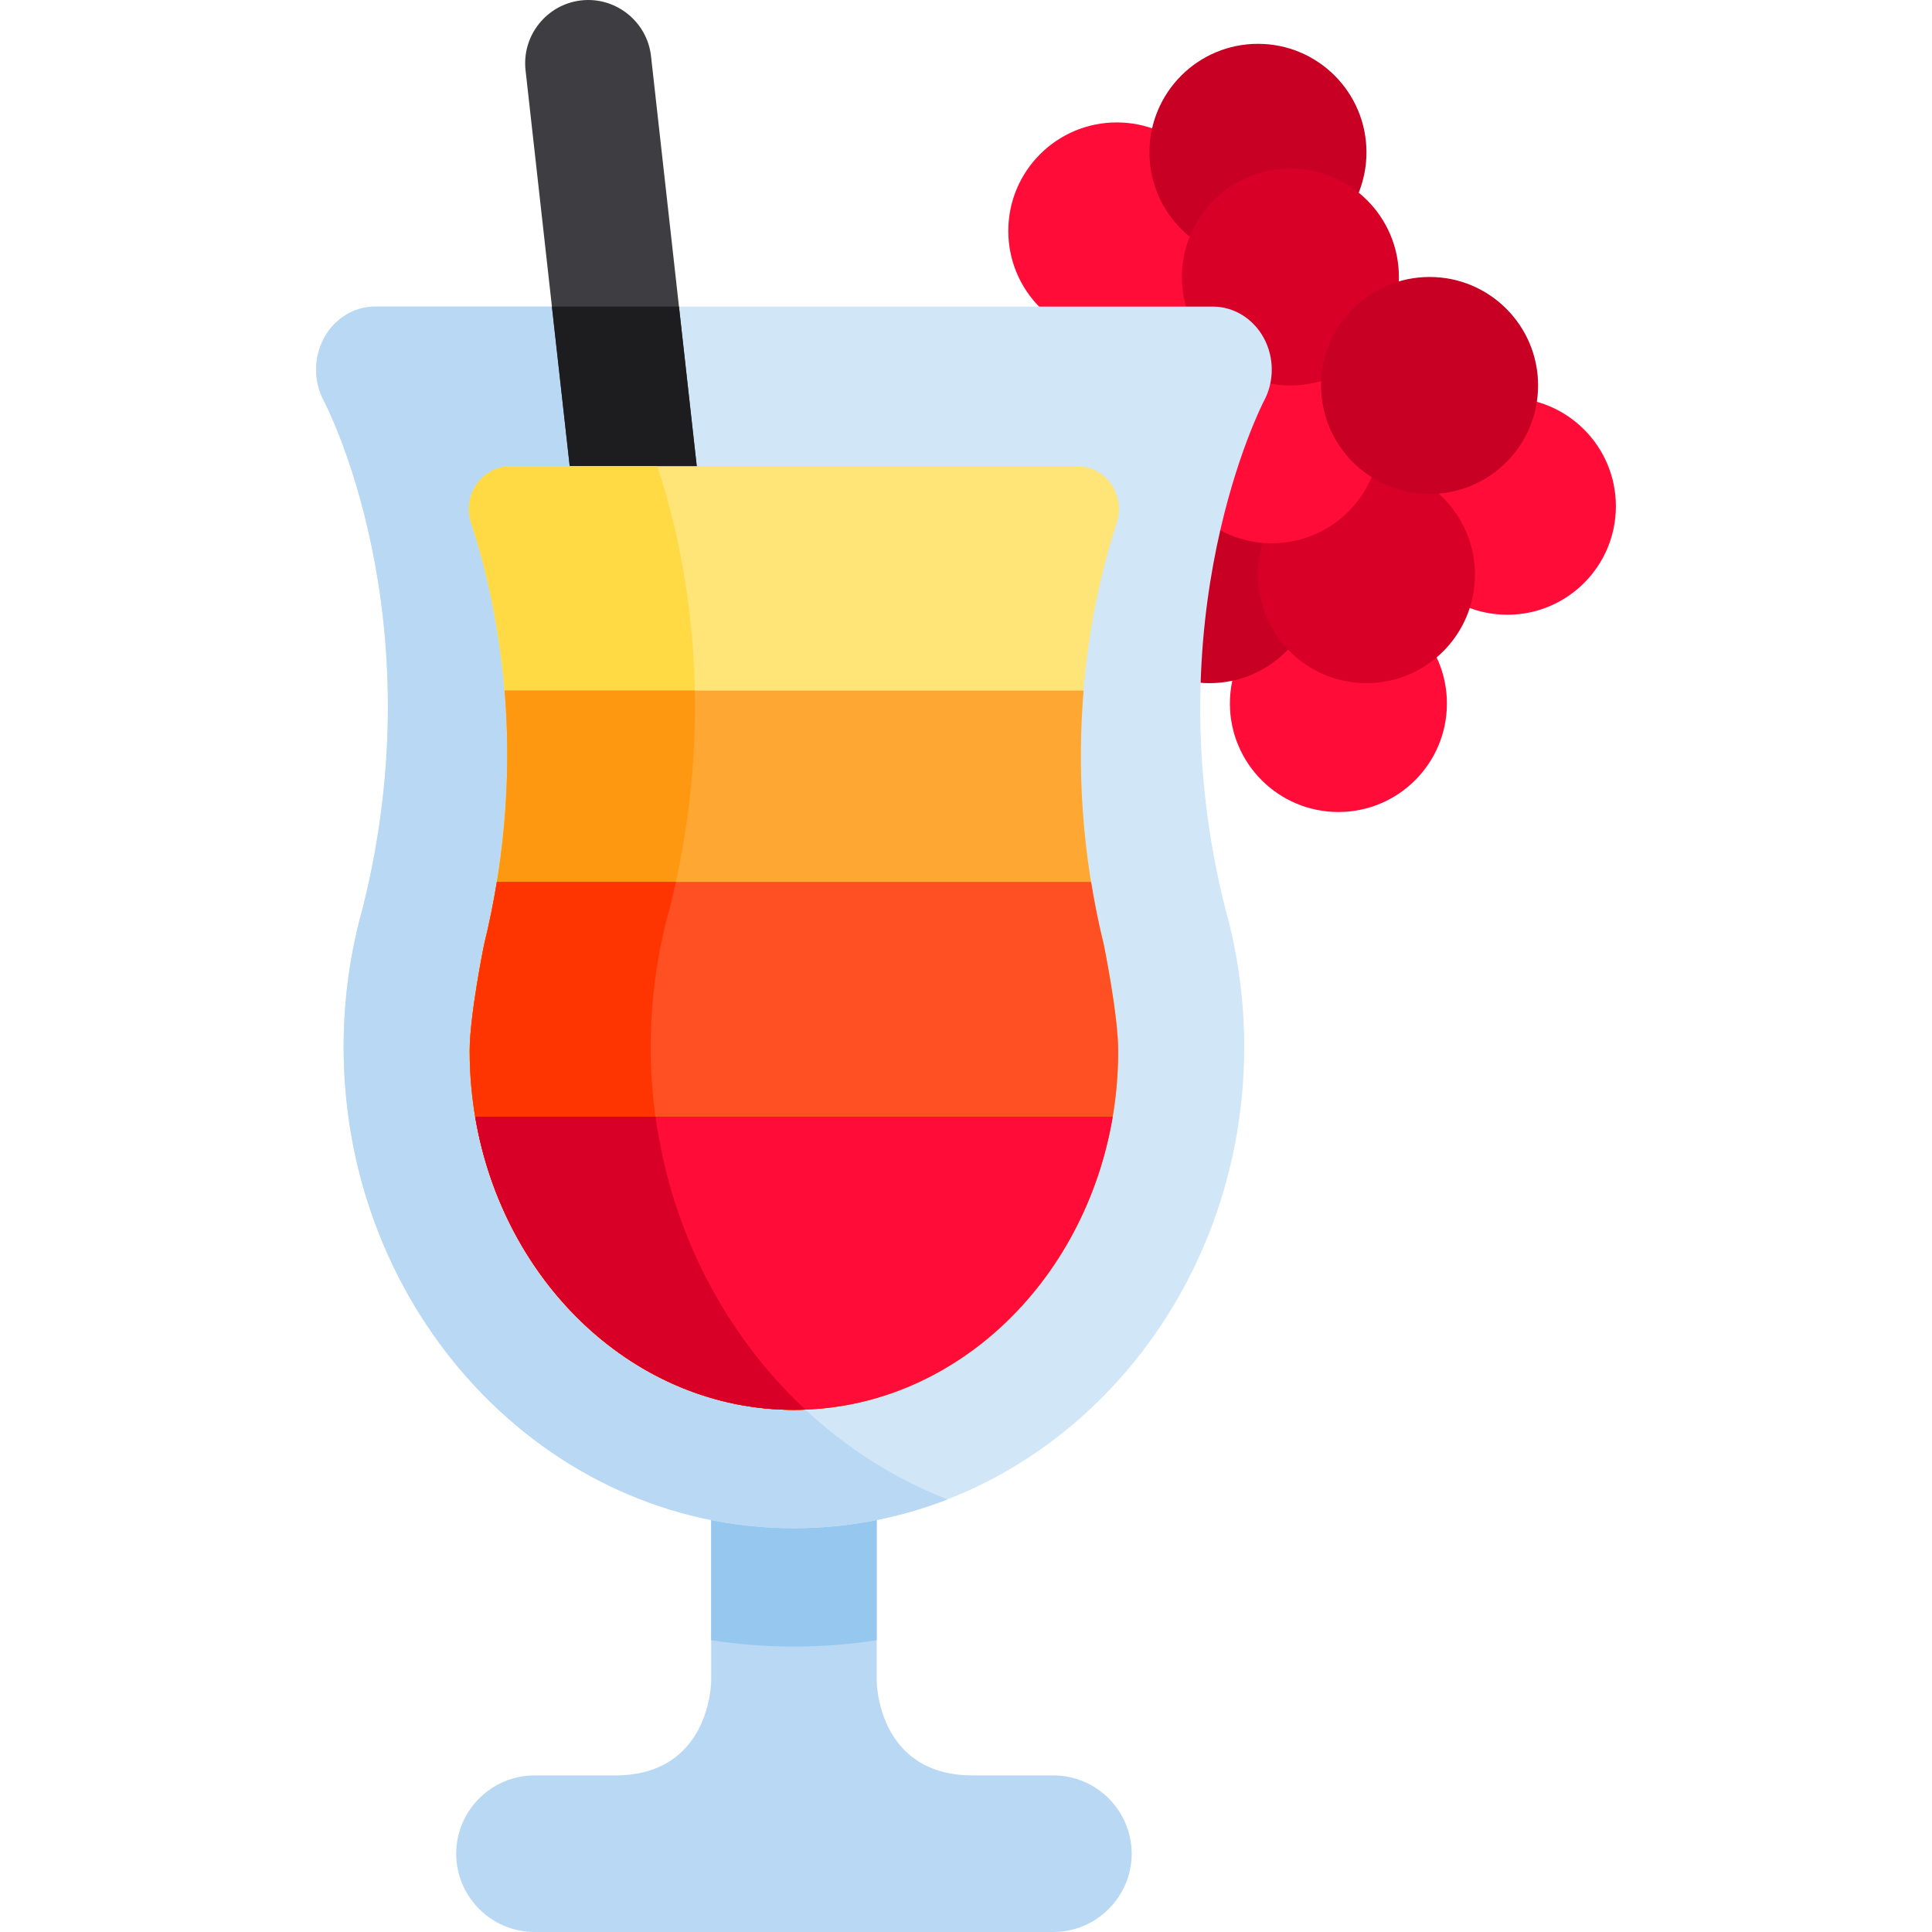 <svg enable-background="new 0 0 511.999 511.999" viewBox="0 0 511.999 511.999" xmlns="http://www.w3.org/2000/svg"><circle cx="354.691" cy="186.436" fill="#ff0c38" r="28.753"/><circle cx="399.473" cy="134.158" fill="#ff0c38" r="28.753"/><circle cx="320.532" cy="152.288" fill="#c70024" r="28.753"/><circle cx="362.125" cy="152.288" fill="#d80027" r="28.753"/><circle cx="337.032" cy="115.222" fill="#ff0c38" r="28.753"/><circle cx="295.961" cy="61.197" fill="#ff0c38" r="28.753"/><circle cx="333.372" cy="40.368" fill="#c70024" r="28.753"/><circle cx="341.967" cy="73.399" fill="#d80027" r="28.753"/><circle cx="378.855" cy="102.153" fill="#c70024" r="28.753"/><path d="m279.161 470.506h-21.339c-25.489 0-25.489-25.075-25.489-25.075v-56.313h-43.864v56.313s0 25.075-25.489 25.075h-21.339c-11.41 0-20.746 9.336-20.746 20.746 0 11.41 9.336 20.746 20.746 20.746h137.52c11.41 0 20.746-9.336 20.746-20.746 0-11.41-9.336-20.746-20.746-20.746z" fill="#b9d8f4"/><path d="m188.469 434.67c7.162 1.106 14.483 1.689 21.932 1.689s14.77-.582 21.932-1.689v-45.55h-43.864z" fill="#96c8ef"/><path d="m334.929 89.591c-2.794-5.163-7.952-8.344-13.533-8.344h-221.99c-5.58 0-10.739 3.18-13.533 8.344-2.795 5.163-2.801 11.527-.019 16.699.301.558 29.837 56.746 10.23 134.483-3.329 11.871-5.017 24.208-5.017 36.67 0 70.331 53.532 127.548 119.332 127.548s119.332-57.218 119.332-127.548c0-12.463-1.688-24.799-5.017-36.67-19.428-77.049 9.96-133.973 10.23-134.483 2.786-5.172 2.78-11.536-.015-16.699z" fill="#d1e7f8"/><path d="m172.449 277.443c0-12.463 1.688-24.799 5.017-36.67 19.607-77.736-9.929-133.924-10.23-134.483-2.782-5.17-2.777-11.535.019-16.699 2.794-5.163 7.952-8.344 13.533-8.344h-81.382c-5.58 0-10.739 3.18-13.532 8.344-2.795 5.163-2.801 11.527-.019 16.699.301.558 29.837 56.746 10.23 134.483-3.329 11.871-5.017 24.208-5.017 36.67 0 70.331 53.532 127.548 119.332 127.548 14.283 0 27.986-2.7 40.691-7.64-45.826-17.82-78.642-64.843-78.642-119.908z" fill="#b9d8f4"/><path d="m178.678 220.928s-16.374 2.336-18.481-14.772l-20.923-187.572c-1.02-9.145 5.627-17.461 14.772-18.481 9.145-1.02 17.461 5.627 18.481 14.772l20.924 187.573c1.019 9.144-5.628 17.46-14.773 18.48z" fill="#3e3d42"/><path d="m160.198 206.157c2.107 17.107 18.481 14.772 18.481 14.772 9.145-1.02 15.791-9.336 14.772-18.481l-13.521-121.201h-33.666z" fill="#1d1d1f"/><path d="m292.497 250.431c-12.379-50.276-3.14-91.69 3.47-111.902 1.135-3.472.57-7.292-1.519-10.263-2.089-2.972-5.445-4.733-9.022-4.733h-150.05c-3.581 0-6.943 1.767-9.032 4.746-2.088 2.98-2.646 6.808-1.499 10.281 6.615 20.044 15.851 61.231 3.378 111.875 0 0-3.794 18.638-3.794 28.038 0 52.467 38.548 95.152 85.932 95.152s85.932-42.685 85.932-95.152c0-9.401-3.796-28.042-3.796-28.042z" fill="#ffe477"/><path d="m126.344 128.277c-2.088 2.98-2.646 6.808-1.499 10.281 6.615 20.044 15.851 61.231 3.378 111.875 0 0-3.794 18.638-3.794 28.038 0 52.467 38.548 95.152 85.932 95.152 1.032 0 2.058-.027 3.081-.068-25.098-23.399-40.993-57.804-40.993-96.113 0-12.463 1.688-24.799 5.017-36.67 13.188-52.287 4.144-94.823-3.284-117.241h-38.805c-3.582 0-6.944 1.767-9.033 4.746z" fill="#ffda44"/><path d="m133.732 183.009c1.578 19.135.77 42.098-5.468 67.425 0 0-3.794 18.638-3.794 28.038 0 52.467 38.548 95.152 85.932 95.152 47.382 0 85.932-42.685 85.932-95.152 0-9.4-3.794-28.041-3.794-28.041-6.211-25.226-6.978-48.217-5.368-67.422z" fill="#ffa733"/><path d="m128.264 250.434s-3.794 18.638-3.794 28.038c0 52.467 38.548 95.152 85.932 95.152 1.019 0 2.032-.027 3.043-.066-25.099-23.399-40.995-57.805-40.995-96.114 0-12.463 1.688-24.799 5.017-36.67 5.313-21.064 7.013-40.542 6.669-57.764h-50.402c1.577 19.134.769 42.097-5.47 67.424z" fill="#ff9811"/><path d="m128.264 250.434s-3.794 18.638-3.794 28.038c0 52.467 38.548 95.152 85.932 95.152s85.932-42.685 85.932-95.152c0-9.4-3.795-28.041-3.795-28.041-1.402-5.696-2.515-11.27-3.397-16.721h-157.469c-.888 5.446-2.004 11.021-3.409 16.724z" fill="#ff5023"/><path d="m179.126 233.71h-47.452c-.889 5.446-2.004 11.021-3.41 16.725 0 0-3.794 18.638-3.794 28.038 0 52.467 38.548 95.152 85.932 95.152 1.019 0 2.033-.027 3.043-.066-25.099-23.399-40.995-57.805-40.995-96.114 0-12.463 1.688-24.799 5.017-36.67.598-2.378 1.15-4.731 1.659-7.065z" fill="#ff3501"/><path d="m125.925 295.931c7.426 44.157 42.478 77.694 84.476 77.694s77.05-33.536 84.476-77.694z" fill="#ff0c38"/><path d="m210.401 373.624c1.016 0 2.025-.037 3.032-.075-20.979-19.563-35.51-46.819-39.713-77.617h-47.795c7.426 44.156 42.478 77.692 84.476 77.692z" fill="#d80027"/></svg>